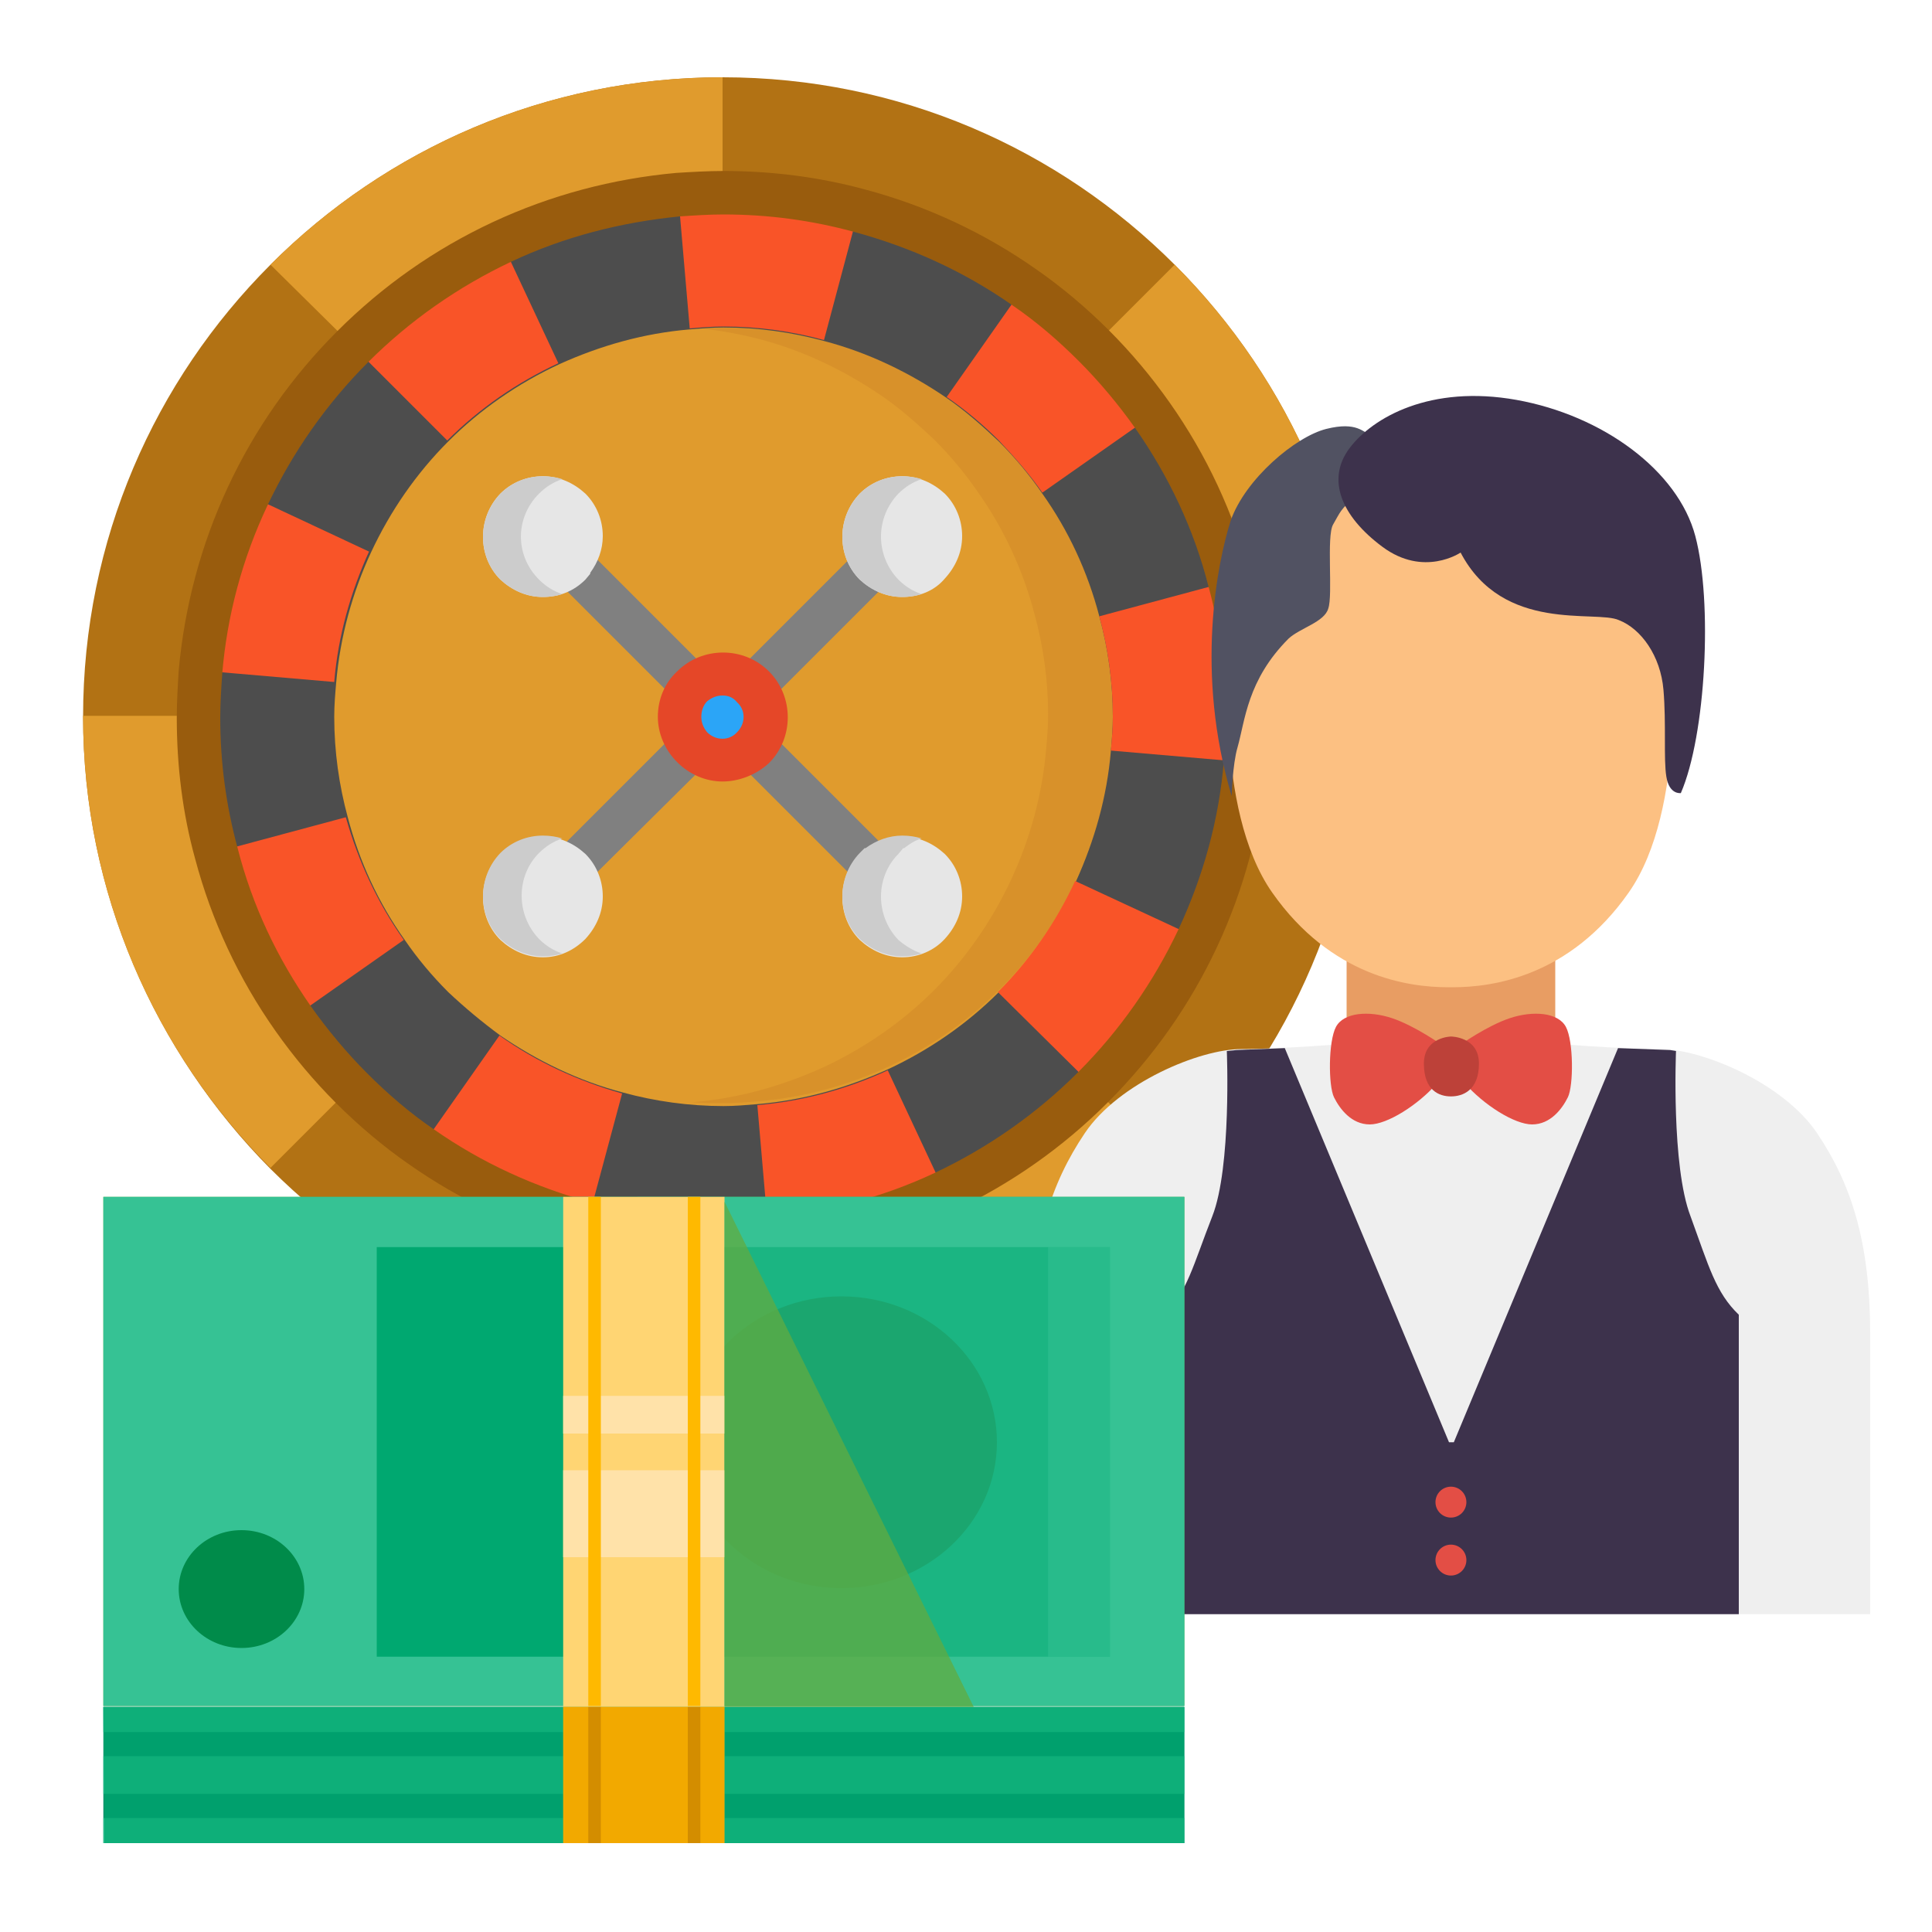 <svg id="Layer_1" xmlns="http://www.w3.org/2000/svg" xmlns:xlink="http://www.w3.org/1999/xlink" viewBox="0 0 200 200" enable-background="new 0 0 200 200"><style>.st0{fill:#b27214}.st1{fill:#e09b2d}.st2{fill:#d8912a}.st3{fill:#2ba5f7}.st4{fill:#4d4d4d}.st5{fill:#f95428}.st6{fill:gray}.st7{fill:#e6e6e6}.st8{fill:#ccc}.st9{fill:#e54728}.st10{fill:#995c0d}.st11{fill:#efefef}.st12{fill:#e89d63}.st13{fill:#e34e45}.st14{fill:#fcc082}.st15{fill:#3d324c}.st16{fill:#515262}.st17{fill:#bd4139}.st18,.st19,.st20{fill-rule:evenodd;clip-rule:evenodd;fill:#60aa41}.st19,.st20{fill:#76c656}.st20{fill:#008965}.st21{fill:#36c294}.st22{fill:#76c656}.st23{fill:#008b4a}.st24{fill:#00a870}.st25,.st26{opacity:.5}.st26{fill:#36c294}.st27{fill-rule:evenodd;clip-rule:evenodd;fill:#ffd573}.st28{fill:#ffe2a9}.st28,.st29,.st30,.st31,.st32,.st33{fill-rule:evenodd;clip-rule:evenodd}.st29{opacity:.75;fill:#00a870}.st30,.st31,.st32,.st33{fill:#f2a900}.st31,.st32,.st33{fill:#ffb900}.st32,.st33{fill:#d38d00}.st33{opacity:.75;fill:#60aa41}</style><g id="XMLID_4015_"><path id="XMLID_4114_" class="st0" d="M121.6 27.4C109.6 15.4 93.1 8 74.8 8 56.5 8 40 15.4 28 27.4c-12 12-19.4 28.5-19.4 46.8C8.6 92.4 16.1 109 28 121c12 12 28.5 19.4 46.8 19.4 18.3.0 34.8-7.4 46.8-19.4 12-12 19.4-28.5 19.4-46.8C141 55.9 133.6 39.4 121.6 27.4v0zM128.9 78.9c-.6 6.5-2.2 12.6-4.9 18.2-2.7 5.8-6.4 11-10.8 15.4-4.4 4.4-9.7 8.1-15.4 10.8-5.6 2.6-11.8 4.3-18.2 4.9-1.6.1-3.1.2-4.7.2-4.9.0-9.6-.6-14.1-1.8-6.2-1.7-12-4.4-17.1-8-2.6-1.8-5-3.9-7.2-6.1-2.2-2.2-4.3-4.7-6.1-7.2-3.6-5.1-6.3-10.9-8-17.1-1.2-4.5-1.8-9.2-1.8-14 0-1.6.1-3.2.2-4.7.6-6.5 2.2-12.6 4.9-18.2 2.7-5.8 6.4-11 10.8-15.4h0v0c4.4-4.4 9.7-8.1 15.4-10.8 5.6-2.6 11.8-4.3 18.2-4.9 1.6-.1 3.1-.2 4.7-.2 4.9.0 9.6.6 14.1 1.8 6.2 1.7 12 4.4 17.1 8 2.6 1.8 5 3.9 7.2 6.1 2.2 2.2 4.3 4.7 6.1 7.2 3.6 5.1 6.3 10.9 8 17.1 1.2 4.5 1.8 9.2 1.8 14.1C129.1 75.8 129 77.3 128.9 78.9v0zm0 0"/><path id="XMLID_4111_" class="st1" d="M43.9 43.3v0c3.6-3.6 7.8-6.6 12.4-8.7 4.5-2.1 9.5-3.5 14.7-3.9 1.3-.1 2.5-.2 3.8-.2 3.9.0 7.7.5 11.3 1.5 5 1.3 9.6 3.5 13.8 6.4 2.1 1.5 4 3.1 5.8 4.9h0c1.8 1.8 3.4 3.7 4.9 5.8 2.9 4.1 5.1 8.8 6.4 13.8 1 3.6 1.5 7.4 1.5 11.3.0 1.3-.1 2.6-.2 3.8-.4 5.2-1.8 10.1-3.9 14.7-2.2 4.6-5.1 8.8-8.7 12.4v0c-3.6 3.6-7.8 6.5-12.4 8.7-4.5 2.1-9.5 3.5-14.7 3.9-1.3.1-2.5.2-3.8.2-3.9.0-7.7-.5-11.3-1.5-5-1.3-9.6-3.5-13.8-6.4-2.1-1.5-4-3.1-5.8-4.9v0c-1.8-1.8-3.4-3.8-4.9-5.8-2.9-4.1-5.1-8.8-6.4-13.8-1-3.6-1.5-7.4-1.5-11.3.0-1.3.1-2.6.2-3.8.4-5.2 1.8-10.1 3.9-14.7C37.3 51 40.3 46.8 43.9 43.3v0zm0 0"/><path id="XMLID_4108_" class="st2" d="M113.8 63.7c-1.2-4.6-3.3-8.9-5.9-12.7-1.3-1.9-2.9-3.7-4.5-5.4h0c-1.7-1.7-3.5-3.2-5.4-4.5-3.8-2.7-8.1-4.7-12.7-5.9-3.3-.9-6.8-1.4-10.4-1.4-1.2.0-2.3.1-3.4.1 2.4.2 4.8.6 7.1 1.2 4.6 1.2 8.9 3.3 12.7 5.9 1.9 1.3 3.7 2.9 5.4 4.5h0c1.7 1.7 3.2 3.5 4.5 5.4 2.7 3.8 4.7 8.1 5.9 12.7.9 3.3 1.4 6.8 1.4 10.4.0 1.2-.1 2.4-.2 3.5-.4 4.8-1.7 9.4-3.6 13.5-2 4.3-4.7 8.2-8 11.5v0c-3.3 3.3-7.2 6-11.5 8-4.2 1.9-8.7 3.2-13.5 3.6.0.0.0.0-.1.0 1.1.1 2.2.1 3.4.1 1.2.0 2.4-.1 3.5-.2 4.8-.4 9.4-1.7 13.5-3.6 4.3-2 8.2-4.7 11.5-8v0c3.3-3.3 6-7.2 8-11.5 1.9-4.2 3.2-8.7 3.6-13.5.1-1.2.2-2.3.2-3.5C115.2 70.6 114.7 67.1 113.8 63.7v0zm0 0"/><path id="XMLID_4105_" class="st3" d="M78 71c1.7 1.7 1.7 4.6.0 6.3-1.7 1.7-4.6 1.7-6.3.0-1.7-1.7-1.7-4.6.0-6.3C73.4 69.3 76.2 69.3 78 71v0zm0 0"/><path id="XMLID_4102_" class="st1" d="M141 74.2h-11.9c0-4.9-.6-9.6-1.8-14.1-1.7-6.2-4.4-12-8-17.1-1.8-2.6-3.9-5-6.1-7.2l8.4-8.4v0C133.6 39.4 141 55.9 141 74.2v0zm0 0"/><path id="XMLID_4098_" class="st4" d="M127.3 60.1c-1.7-6.2-4.4-12-8-17.1-1.8-2.6-3.9-5-6.1-7.2-2.2-2.2-4.7-4.3-7.2-6.1-5.1-3.6-10.9-6.3-17.1-8-4.5-1.2-9.2-1.8-14.1-1.8-1.6.0-3.2.1-4.7.2-6.5.6-12.6 2.2-18.2 4.9-5.8 2.7-11 6.4-15.4 10.8v0h0c-4.4 4.4-8.1 9.7-10.8 15.4C23 56.8 21.3 63 20.7 69.4c-.1 1.6-.2 3.1-.2 4.7.0 4.9.6 9.6 1.8 14 1.7 6.2 4.4 12 8 17.1 1.8 2.6 3.9 5 6.1 7.2 2.2 2.2 4.7 4.3 7.2 6.1 5.1 3.6 10.9 6.3 17.1 8 4.5 1.2 9.2 1.8 14.1 1.8 1.6.0 3.2-.1 4.7-.2 6.5-.6 12.6-2.2 18.2-4.9 5.8-2.7 11-6.4 15.4-10.8 4.4-4.4 8.1-9.7 10.8-15.4 2.6-5.6 4.3-11.8 4.9-18.2.1-1.6.2-3.1.2-4.7C129.1 69.3 128.5 64.6 127.3 60.1v0zM111.4 91.2c-2 4.3-4.7 8.2-8 11.5v0c-3.3 3.3-7.2 6-11.5 8-4.2 1.9-8.7 3.2-13.5 3.6-1.2.1-2.3.2-3.5.2-3.6.0-7.1-.5-10.4-1.4-4.6-1.2-8.9-3.3-12.7-5.9-1.9-1.4-3.7-2.9-5.4-4.5v0c-1.7-1.7-3.2-3.5-4.5-5.4-2.7-3.8-4.7-8.1-5.9-12.7-.9-3.3-1.4-6.8-1.4-10.4.0-1.2.1-2.4.2-3.5.4-4.8 1.7-9.4 3.6-13.5 2-4.3 4.7-8.2 8-11.5v0c3.3-3.3 7.2-6 11.5-8 4.2-1.9 8.7-3.2 13.5-3.6 1.2-.1 2.3-.2 3.5-.2 3.6.0 7.1.5 10.4 1.4 4.6 1.2 8.9 3.3 12.7 5.9 1.9 1.3 3.7 2.9 5.4 4.5h0c1.7 1.7 3.2 3.5 4.5 5.4 2.7 3.8 4.7 8.1 5.9 12.7.9 3.3 1.4 6.8 1.4 10.4.0 1.2-.1 2.4-.2 3.5C114.6 82.5 113.3 87 111.4 91.2v0zm0 0"/><path id="XMLID_4095_" class="st5" d="M129.1 74.2c0 1.6-.1 3.2-.2 4.7L115 77.7c.1-1.2.2-2.3.2-3.5.0-3.6-.5-7.1-1.4-10.4l13.4-3.6v0C128.5 64.6 129.1 69.3 129.1 74.2v0zm0 0"/><path id="XMLID_4092_" class="st5" d="M124 97.1v0c-2.7 5.8-6.4 11-10.8 15.4l-9.9-9.8v0c3.3-3.3 6-7.2 8-11.5L124 97.1zm0 0"/><path id="XMLID_4089_" class="st1" d="M121.6 120.9v0c-11.9 12-28.5 19.4-46.8 19.4v-11.9c1.6.0 3.2-.1 4.7-.2 6.5-.6 12.6-2.2 18.2-4.9 5.8-2.7 11-6.4 15.4-10.8v0L121.6 120.9zm0 0"/><path id="XMLID_4086_" class="st5" d="M119.3 43v0l-11.4 8c-1.3-1.9-2.9-3.7-4.5-5.4h0c-1.7-1.7-3.5-3.2-5.4-4.5l8-11.4v0c2.6 1.8 5 3.9 7.2 6.1C115.4 38 117.5 40.4 119.3 43v0zm0 0"/><path id="XMLID_4083_" class="st5" d="M97.8 123.4v0c-5.6 2.6-11.7 4.3-18.2 4.9v0l-1.2-13.9c4.8-.4 9.4-1.7 13.5-3.6L97.8 123.4zm0 0"/><path id="XMLID_4080_" class="st5" d="M88.9 21.7v0l-3.6 13.5c-3.3-.9-6.8-1.4-10.4-1.4-1.2.0-2.4.1-3.5.2l-1.2-13.9c1.6-.1 3.1-.2 4.7-.2C79.7 19.9 84.4 20.5 88.9 21.7v0zm0 0"/><path id="XMLID_4077_" class="st1" d="M74.8 8v11.9c-1.6.0-3.2.1-4.7.2-6.5.6-12.6 2.2-18.2 4.9-5.8 2.7-11 6.4-15.4 10.8v0h0L28 27.4v0C40 15.4 56.5 8 74.8 8V8zm0 0"/><path id="XMLID_4074_" class="st5" d="M64.4 113.2l-3.6 13.4v0c-6.2-1.7-12-4.4-17.1-8v0l8-11.4v0C55.5 109.9 59.8 111.9 64.4 113.2v0zm0 0"/><path id="XMLID_4071_" class="st5" d="M51.9 25l5.9 12.6c-4.3 2-8.2 4.7-11.5 8l-9.9-9.9v0C40.9 31.3 46.1 27.7 51.9 25v0zm0 0"/><path id="XMLID_4068_" class="st5" d="M41.8 97.3v0l-11.4 8v0c-3.6-5.1-6.3-10.9-8-17.1v0l13.4-3.6C37.1 89.2 39.1 93.5 41.8 97.3v0zm0 0"/><path id="XMLID_4064_" class="st5" d="M25.6 51.2l12.6 5.9c-1.9 4.2-3.2 8.7-3.6 13.5l-13.9-1.2h0C21.3 63 23 56.8 25.6 51.2v0zm0 0"/><path id="XMLID_4061_" class="st1" d="M36.4 112.5l-8.4 8.4v0c-12-12-19.4-28.5-19.4-46.8h11.9c0 4.9.6 9.6 1.8 14 1.7 6.2 4.4 12 8 17.1C32.2 107.9 34.2 110.3 36.4 112.5v0zm0 0"/><path id="XMLID_4058_" class="st6" d="M70.1 72.6 57.8 60.3l3.2-3.2 12.3 12.3L70.1 72.6zm0 0"/><path id="XMLID_4055_" class="st6" d="M88.7 91.2 76.4 78.9l3.2-3.2L91.9 88 88.7 91.2zm0 0"/><path id="XMLID_4052_" class="st6" d="M79.6 72.6l-3.2-3.2 12.3-12.3 3.2 3.2L79.6 72.6zm0 0"/><path id="XMLID_4049_" class="st6" d="M60.9 91.2 57.8 88l12.3-12.3 3.2 3.2L60.9 91.2zm0 0"/><path id="XMLID_4044_" class="st7" d="M56.2 99.1c-1.7.0-3.2-.7-4.4-1.8-2.4-2.4-2.4-6.4.0-8.9 1.2-1.2 2.8-1.8 4.4-1.8 1.7.0 3.2.7 4.4 1.8 1.2 1.2 1.8 2.8 1.8 4.4.0 1.7-.7 3.2-1.8 4.4C59.4 98.4 57.9 99.1 56.2 99.1v0zm0 0"/><path id="XMLID_4041_" class="st7" d="M93.4 99.1c-1.7.0-3.2-.7-4.4-1.8-2.4-2.4-2.4-6.4.0-8.9l.5-.5h.1c1.1-.8 2.4-1.3 3.8-1.3 1.7.0 3.2.7 4.4 1.8 1.2 1.2 1.8 2.8 1.8 4.4.0 1.7-.7 3.2-1.8 4.4C96.7 98.4 95.1 99.1 93.4 99.1v0zm0 0"/><path id="XMLID_4038_" class="st7" d="M56.2 61.8c-1.7.0-3.2-.7-4.4-1.8-2.4-2.4-2.4-6.4.0-8.9 1.2-1.2 2.8-1.8 4.4-1.8 1.7.0 3.2.7 4.4 1.8 1.2 1.2 1.8 2.8 1.8 4.4.0 1.4-.5 2.7-1.3 3.8v.1L60.6 60C59.4 61.2 57.9 61.8 56.2 61.8v0zm0 0"/><path id="XMLID_4035_" class="st7" d="M93.4 61.8c-1.7.0-3.2-.7-4.4-1.8-2.4-2.4-2.4-6.4.0-8.9 1.2-1.2 2.8-1.8 4.4-1.8 1.7.0 3.2.7 4.4 1.8 1.2 1.2 1.8 2.8 1.8 4.4.0 1.7-.7 3.2-1.8 4.4C96.7 61.2 95.1 61.8 93.4 61.8v0zm0 0"/><path id="XMLID_4032_" class="st8" d="M58.2 98.7c-.6.2-1.3.3-2 .3-1.7.0-3.2-.7-4.4-1.8-2.4-2.4-2.4-6.4.0-8.9 1.2-1.2 2.8-1.8 4.4-1.8.7.0 1.4.1 2 .3-.9.3-1.7.8-2.4 1.5-2.4 2.4-2.4 6.4.0 8.9C56.5 97.9 57.3 98.4 58.2 98.7v0zm0 0"/><path id="XMLID_4029_" class="st8" d="M95.4 98.7c-.6.2-1.3.3-2 .3-1.7.0-3.2-.7-4.4-1.8-2.4-2.4-2.4-6.4.0-8.9l.5-.5h.1c1.1-.8 2.4-1.3 3.8-1.3.7.0 1.4.1 2 .3-.7.2-1.3.6-1.8 1h-.1L93 88.4c-2.4 2.4-2.4 6.4.0 8.9C93.7 97.9 94.5 98.4 95.4 98.7v0zm0 0"/><path id="XMLID_4026_" class="st8" d="M55.8 60c.7.7 1.5 1.2 2.4 1.5-.6.2-1.3.3-2 .3-1.7.0-3.2-.7-4.4-1.8-2.4-2.4-2.4-6.4.0-8.9 1.2-1.2 2.8-1.8 4.4-1.8.7.0 1.4.1 2 .3-.9.3-1.7.8-2.4 1.5C53.3 53.6 53.3 57.5 55.8 60v0zm0 0"/><path id="XMLID_4023_" class="st8" d="M93 60c.7.7 1.5 1.2 2.4 1.5-.6.2-1.3.3-2 .3-1.7.0-3.2-.7-4.4-1.8-2.4-2.4-2.4-6.4.0-8.9 1.2-1.2 2.8-1.8 4.4-1.8.7.0 1.4.1 2 .3-.9.3-1.7.8-2.4 1.5C90.6 53.6 90.6 57.5 93 60v0zm0 0"/><path id="XMLID_4019_" class="st9" d="M74.8 80.9c-1.7.0-3.4-.7-4.7-2-1.3-1.3-2-3-2-4.7.0-1.8.7-3.5 2-4.7 2.6-2.6 6.9-2.6 9.5.0v0c2.6 2.6 2.6 6.9.0 9.5C78.3 80.2 76.5 80.9 74.8 80.9v0zM74.8 72c-.6.0-1.1.2-1.6.6-.4.4-.6 1-.6 1.6.0.6.2 1.1.6 1.6.9.9 2.3.9 3.1.0.9-.9.9-2.3.0-3.1C75.9 72.2 75.4 72 74.8 72v0zm0 0"/><path id="XMLID_4016_" class="st10" d="M129.4 59.5c-1.7-6.4-4.5-12.4-8.3-17.8-1.9-2.7-4-5.2-6.3-7.5-2.3-2.3-4.9-4.5-7.5-6.3-5.4-3.8-11.4-6.6-17.8-8.3-4.8-1.3-9.7-1.9-14.6-1.9-1.6.0-3.3.1-4.9.2-6.6.6-13 2.3-19 5.1-6 2.8-11.4 6.6-16.1 11.3l3.2 3.2c4.3-4.3 9.3-7.8 14.8-10.4 5.5-2.6 11.4-4.1 17.5-4.7 1.5-.1 3-.2 4.5-.2 4.6.0 9.1.6 13.5 1.8 5.9 1.6 11.4 4.1 16.4 7.6 2.5 1.7 4.8 3.7 6.9 5.8 2.1 2.1 4.1 4.5 5.8 6.9 3.5 5 6.1 10.5 7.6 16.4 1.2 4.4 1.8 8.9 1.8 13.5.0 1.5-.1 3-.2 4.5-.5 6.1-2.1 11.9-4.7 17.5-2.6 5.5-6.1 10.5-10.4 14.8-4.3 4.3-9.3 7.8-14.8 10.4-5.5 2.6-11.4 4.1-17.5 4.7-1.5.1-3 .2-4.5.2-4.6.0-9.1-.6-13.5-1.8-5.9-1.6-11.4-4.1-16.4-7.6-2.5-1.7-4.8-3.7-6.9-5.8-2.1-2.1-4.1-4.5-5.8-6.9-3.5-5-6.1-10.5-7.6-16.4-1.2-4.4-1.8-8.9-1.8-13.5.0-1.5.1-3 .2-4.5.5-6.1 2.1-12 4.7-17.5 2.6-5.5 6.1-10.5 10.4-14.8l-3.2-3.2c-4.7 4.7-8.5 10.1-11.3 16.1-2.8 6-4.5 12.4-5.1 19-.1 1.6-.2 3.3-.2 4.9.0 5 .6 9.9 1.9 14.6 1.7 6.4 4.5 12.4 8.3 17.8 1.9 2.7 4 5.2 6.3 7.5 2.3 2.3 4.9 4.5 7.5 6.3 5.4 3.8 11.4 6.6 17.8 8.3 4.8 1.3 9.7 1.9 14.6 1.9 1.6.0 3.3-.1 4.9-.2 6.6-.6 13-2.3 19-5.1 6-2.8 11.4-6.6 16.1-11.3 4.7-4.7 8.5-10.1 11.3-16.1 2.8-6 4.5-12.4 5.1-19 .1-1.6.2-3.3.2-4.9C131.3 69.2 130.7 64.3 129.4 59.5v0zm0 0"/></g><g id="XMLID_3996_"><path id="XMLID_4014_" class="st11" d="M150.5 167.1h43.1c0 0 0-19.4.0-29s-2-15.6-5.5-20.8c-3.5-5.2-11.9-8.7-16.2-8.7-4.3.0-11.5-.6-11.5-.6H140c0 0-7.2.6-11.5.6s-12.7 3.5-16.2 8.7-5.5 11.2-5.5 20.8.0 29 0 29h43.1H150.5z"/><path id="XMLID_4011_" class="st12" d="M161 96.6v10L150.3 111.6H150.1L139.4 106.6v-10z"/><path id="XMLID_4010_" class="st13" d="M149.3 108.2c0 0-2.8-2-5.2-2.8-2.4-.8-5-.6-5.8.9-.8 1.5-.8 6.1-.2 7.3.6 1.2 1.8 2.8 3.7 2.8 1.8.0 5-2 7-4.3L149.3 108.2z"/><path id="XMLID_4006_" class="st14" d="M127.3 66.7c0 0-1.7 17 4.4 25.7 6.1 8.7 14.1 9.8 18.2 9.8h.5c4.1.0 12.1-1.1 18.2-9.8 6.1-8.7 4.4-25.7 4.4-25.7l-9.2-14.7-24.5-1.1L127.3 66.7z"/><path id="XMLID_4005_" class="st13" d="M151.1 108.2c0 0 2.8-2 5.2-2.8 2.4-.8 5-.6 5.8.9.8 1.5.8 6.1.2 7.3-.6 1.2-1.8 2.8-3.7 2.8-1.8.0-5-2-7-4.3L151.1 108.2z"/><path id="XMLID_4004_" class="st15" d="M180 167.1v-31c-2.4-2.3-3.1-5-5-10.2-2-5.2-1.5-17.1-1.5-17.1l-.6-.1-5.4-.2-17 40.8h-.5l-17-40.8-5 .2-1 .1c0 0 .5 12-1.5 17.1s-2.6 7.9-5 10.2v31H180z"/><path id="XMLID_4003_" class="st16" d="M127.5 82.4c0 0 .1-3.3.6-5 .8-2.8 1-7 5.3-11.3 1.2-1.1 3.7-1.7 4.1-3.1.5-1.4-.2-7.5.5-8.7s.8-1.7 2.3-2.8c1.5-1.1 2-1.8 2.1-3.4.2-1.5.3-2.9-.5-3.1-.8-.2-1.4-1.4-4.6-.6-3.2.8-8.4 5.2-9.9 9.5C126 58.3 123.7 69.7 127.5 82.4z"/><path id="XMLID_4002_" class="st15" d="M151.2 57.2c0 0-3.8 2.6-8.1-.6-4.3-3.2-5.8-7-3.4-10.2 2.4-3.2 8.4-6.6 17.3-5s16.7 7.3 18.5 14.1 1.1 20.6-1.5 26.6c0 0-1.2.2-1.5-1.7-.3-1.8.0-5.5-.3-9-.3-3.5-2.3-6.3-4.6-7.2C165.2 63.1 155.6 65.6 151.2 57.2z"/><path id="XMLID_4000_" class="st17" d="M150.2 107.3c0 0 2.9.0 2.9 2.8s-1.7 3.4-2.9 3.4c-1.2.0-2.8-.6-2.8-3.4S150.3 107.3 150.2 107.3v0z"/><circle id="XMLID_3998_" class="st13" cx="150.2" cy="155.5" r="1.6"/><circle id="XMLID_3997_" class="st13" cx="150.2" cy="161.5" r="1.6"/></g><g id="XMLID_4118_"><g id="XMLID_4119_"><g id="XMLID_4125_"><g id="XMLID_4163_"><path id="XMLID_4170_" class="st18" d="M10.7 123.9h111.9v52.7H10.7z"/><path id="XMLID_4169_" class="st19" d="M17.2 130.4h99v39.9h-99z"/><path id="XMLID_4168_" class="st18" d="M29.5 170.2c0-6.4-5.9-11.8-12.3-11.8v11.8H29.5z"/><path id="XMLID_4167_" class="st18" d="M103.9 170.2c0-6.4 5.9-11.8 12.3-11.8v11.8H103.9z"/><path id="XMLID_4166_" class="st18" d="M29.5 130.4c0 7.7-5.9 12.8-12.3 12.8v-12.8H29.5z"/><path id="XMLID_4165_" class="st18" d="M104.1 130.4c0 6.4 5.7 12.2 12.1 12.2v-12.2H104.1z"/><circle id="XMLID_4164_" class="st18" cx="66.7" cy="150" r="14.6"/></g><path id="XMLID_4162_" class="st20" d="M10.7 176.7h111.9v14.1H10.7z"/><g id="XMLID_4157_"><path id="XMLID_4161_" class="st21" d="M10.7 176.7h111.9v2.6H10.7z"/><path id="XMLID_4160_" class="st21" d="M10.7 181.8h111.9v3.9H10.7z"/><path id="XMLID_4159_" class="st21" d="M10.7 188.2h111.9v2.6H10.7z"/><path id="XMLID_4158_" class="st22" d="M10.7 185.7v2.5z"/></g><g id="XMLID_4135_"><g id="XMLID_4155_"><path id="XMLID_4156_" class="st23" d="M29.2 165.3c-.6 3.3-4 5.5-7.6 5-3.5-.6-5.9-3.8-5.3-7.1.6-3.3 4-5.5 7.6-5C27.5 158.8 29.8 162 29.2 165.3z"/></g><path id="XMLID_4154_" class="st21" d="M10.7 123.9h111.9v52.7H10.7z"/><g id="XMLID_4152_"><path id="XMLID_4153_" class="st24" d="M39 129.1h75.9v42.4H39z"/></g><g id="XMLID_4150_" class="st25"><path id="XMLID_4151_" class="st21" d="M108.5 129.1h6.4v42.4H108.5z"/></g><g id="XMLID_4148_"><ellipse id="XMLID_4149_" class="st23" cx="25" cy="164.5" rx="6.5" ry="6.1"/></g><g id="XMLID_4145_"><g id="XMLID_4146_"><ellipse id="XMLID_4147_" class="st23" cx="87.1" cy="149.3" rx="16.1" ry="15.1"/></g></g><path id="XMLID_4143_" class="st26" d="M66 123.9h56.6v52.7H66z"/></g><path id="XMLID_4134_" class="st27" d="M58.3 123.9H75v66.9H58.3z"/><path id="XMLID_4133_" class="st28" d="M58.3 152.2H75v9H58.3z"/><path id="XMLID_4132_" class="st28" d="M58.3 144.5H75v3.9H58.3z"/><path id="XMLID_4128_" class="st29" d="M10.7 176.7 10.8 190.8H122.6V176.7z"/><path id="XMLID_4126_" class="st30" d="M58.3 176.7H75v14.1H58.3z"/></g><path id="XMLID_4124_" class="st31" d="M60.9 123.9h1.3v52.7H60.9z"/><path id="XMLID_4123_" class="st31" d="M71.2 123.9h1.3v52.7H71.2z"/><path id="XMLID_4122_" class="st32" d="M60.9 176.7h1.3v14.1H60.9z"/><path id="XMLID_4121_" class="st32" d="M71.2 176.7h1.3v14.1H71.2z"/><path id="XMLID_4120_" class="st33" d="M75 176.7V124.4L100.8 176.7z"/></g></g></svg>